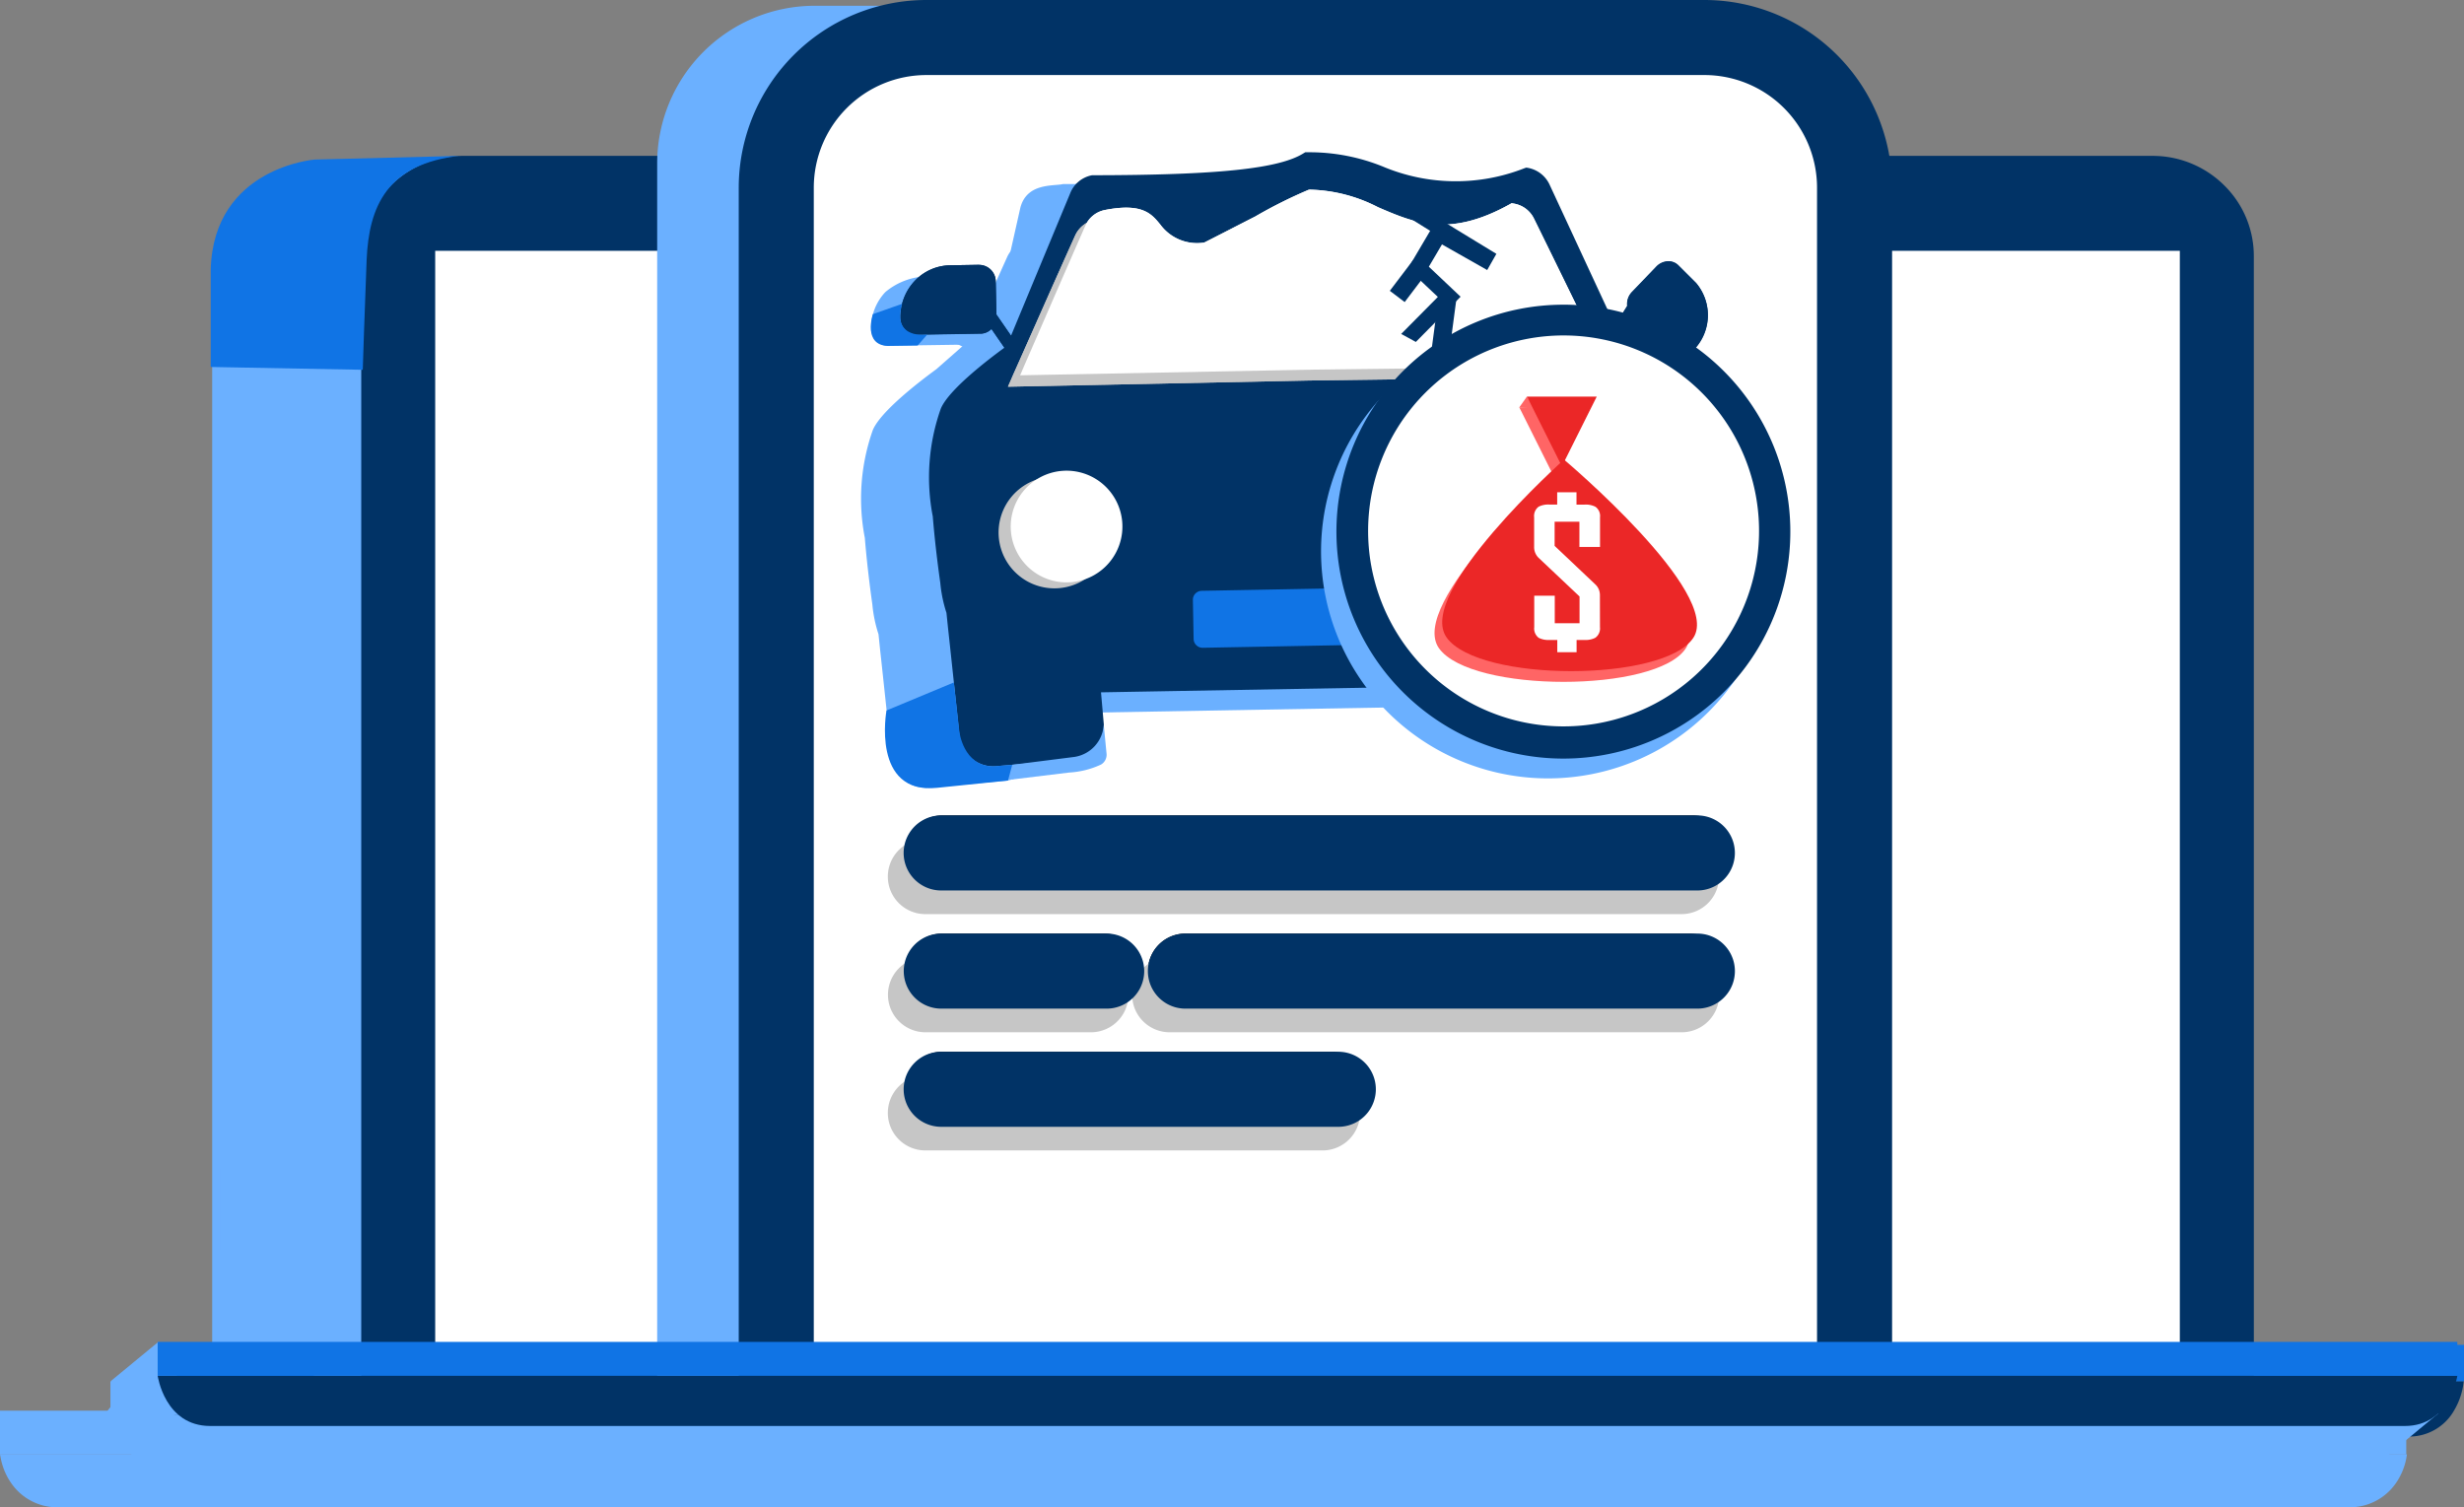<svg id="Group_33160" data-name="Group 33160" xmlns="http://www.w3.org/2000/svg" width="127.644" height="78.084" viewBox="0 0 127.644 78.084">
  <rect x="0" y="0" width="127.644" height="78.084" fill="#808080" stroke="none"/>
  <path id="Path_64920" data-name="Path 64920" d="M6.886,93.28l2.983-3.689,2.955,3.814Z" transform="translate(-1.532 -19.933)" fill="#6bb0ff"/>
  <path id="Path_64921" data-name="Path 64921" d="M21.886,17.134l2.9-3.572,1.448,2.682Z" transform="translate(-4.869 -3.017)" fill="#6bb0ff"/>
  <g id="Group_33080" data-name="Group 33080">
    <g id="Group_33856" data-name="Group 33856">
      <path id="Path_64922" data-name="Path 64922" d="M116.656,80.084H14.414V16.739a5.472,5.472,0,0,1,5.471-5.469h91.3a5.471,5.471,0,0,1,5.469,5.467ZM18.41,16.433h0v59.5h94.247v-59.5Z" transform="translate(-3.207 -2.507)" fill="#6bb0ff"/>
      <path id="Path_64923" data-name="Path 64923" d="M116.806,80.236H14.138V16.677A5.685,5.685,0,0,1,19.814,11H111.13a5.683,5.683,0,0,1,5.671,5.676ZM14.564,79.808H116.382V16.674a5.254,5.254,0,0,0-5.249-5.25H19.815a5.258,5.258,0,0,0-5.248,5.252Zm98.244-3.717H18.136V16.158h94.672Zm-88.3-.432h87.873V17.173H24.51Z" transform="translate(-3.146 -2.446)" fill="#6bb0ff"/>
      <path id="Path_64924" data-name="Path 64924" d="M121.677,99.486H3.168A2.817,2.817,0,0,1,.331,97.169H124.514a2.818,2.818,0,0,1-2.836,2.317" transform="translate(-0.074 -21.619)" fill="#6bb0ff"/>
      <path id="Path_64925" data-name="Path 64925" d="M121.607,99.64v-.428a2.482,2.482,0,0,0,2.157-1.054,3.065,3.065,0,0,0,.407-.834H.534a3.04,3.04,0,0,0,.406.834A2.482,2.482,0,0,0,3.1,99.213H121.607v.428H3.1a2.9,2.9,0,0,1-2.518-1.25,3.373,3.373,0,0,1-.533-1.244L0,96.9h124.69l-.041.246a3.363,3.363,0,0,1-.531,1.244,2.9,2.9,0,0,1-2.515,1.249" transform="translate(-0.001 -21.56)" fill="#6bb0ff"/>
      <rect id="Rectangle_17122" data-name="Rectangle 17122" width="124.227" height="1.845" transform="translate(0.213 73.29)" fill="#6bb0ff"/>
      <path id="Path_64926" data-name="Path 64926" d="M0,93.987H124.653v2.274H0Zm124.227.429H.425v1.417h123.8Z" transform="translate(0 -20.911)" fill="#6bb0ff"/>
      <path id="Path_64927" data-name="Path 64927" d="M127.173,94.7H13.717C11.363,94.7,11,92.108,11,92.108l118.845.134a2.782,2.782,0,0,1-2.673,2.46" transform="translate(-2.448 -20.493)" fill="#013366"/>
      <path id="Path_64928" data-name="Path 64928" d="M127.106,94.849V94.44a2.255,2.255,0,0,0,2.039-1.121,3.365,3.365,0,0,0,.389-.933l-118.35-.128a3.771,3.771,0,0,0,.407,1,2.274,2.274,0,0,0,2.059,1.184H127.105v.407H13.649a2.692,2.692,0,0,1-2.416-1.4,4.074,4.074,0,0,1-.5-1.372l-.033-.233h.233l119.077.134-.03.233a3.694,3.694,0,0,1-.481,1.31,2.669,2.669,0,0,1-2.392,1.33" transform="translate(-2.38 -20.435)" fill="#013366"/>
      <path id="Path_64929" data-name="Path 64929" d="M10.992,89.856H129.879v1.483L10.962,91.256Z" transform="translate(-2.439 -19.992)" fill="#1074e5"/>
      <path id="Path_64930" data-name="Path 64930" d="M10.734,89.6h119.29v1.89h-.2L10.695,91.407ZM129.615,90H11.133l-.022.992,118.506.078Z" transform="translate(-2.38 -19.934)" fill="#1074e5"/>
      <path id="Path_64931" data-name="Path 64931" d="M114.8,88.344h2.119V85.137h-1.938Z" transform="translate(-25.543 -18.942)" fill="#6bb0ff"/>
      <path id="Path_64932" data-name="Path 64932" d="M118.963,78.527H20.916V18.216a5.131,5.131,0,0,1,1.532-3.678,5.252,5.252,0,0,1,3.713-1.529h87.558a5.25,5.25,0,0,1,3.712,1.529,5.131,5.131,0,0,1,1.532,3.676ZM24.75,17.929h0V74.581h90.377V17.929Z" transform="translate(-4.654 -2.894)" fill="#6bb0ff"/>
      <rect id="Rectangle_17123" data-name="Rectangle 17123" width="93.03" height="58.144" transform="translate(21.84 11.749)" fill="#fff"/>
      <path id="Path_64933" data-name="Path 64933" d="M122.113,75.9H24.069V15.592A5.133,5.133,0,0,1,25.6,11.915a5.252,5.252,0,0,1,3.713-1.529h87.554a5.25,5.25,0,0,1,3.712,1.529,5.131,5.131,0,0,1,1.532,3.676ZM27.9,15.305h0V71.957h90.378V15.305Z" transform="translate(-5.355 -2.311)" fill="#013366"/>
      <path id="Path_64934" data-name="Path 64934" d="M51.968.384h42.4a8.164,8.164,0,0,1,8.179,8.144V74.359H43.786V8.528A8.164,8.164,0,0,1,51.965.384" transform="translate(-9.742 -0.085)" fill="#6bb0ff"/>
      <path id="Path_64935" data-name="Path 64935" d="M59.5,2.5H99.8a7.775,7.775,0,0,1,7.775,7.775V73.126H51.72V10.275A7.775,7.775,0,0,1,59.5,2.5" transform="translate(-11.507 -0.556)" fill="#fff"/>
      <path id="Path_64936" data-name="Path 64936" d="M108.968,74.514H49.22V9.719A9.73,9.73,0,0,1,58.939,0h40.31a9.73,9.73,0,0,1,9.719,9.719Zm-55.86-3.888H105.08V9.719a5.838,5.838,0,0,0-5.831-5.831H58.939a5.837,5.837,0,0,0-5.831,5.831Z" transform="translate(-10.951)" fill="#013366"/>
      <path id="Path_64937" data-name="Path 64937" d="M101.1,58.217H62.237a1.944,1.944,0,0,1,0-3.888H101.1a1.944,1.944,0,1,1,0,3.888" transform="translate(-13.415 -12.088)"/>
      <path id="Path_64938" data-name="Path 64938" d="M82.436,73.963h-20.2a1.944,1.944,0,0,1,0-3.888h20.2a1.944,1.944,0,1,1,0,3.888" transform="translate(-13.415 -15.591)"/>
      <path id="Path_64939" data-name="Path 64939" d="M70.6,66.089H62.236a1.944,1.944,0,0,1,0-3.888H70.6a1.944,1.944,0,0,1,0,3.888" transform="translate(-13.415 -13.839)"/>
      <path id="Path_64940" data-name="Path 64940" d="M104.543,66.089H78.426a1.944,1.944,0,1,1,0-3.888h26.117a1.944,1.944,0,1,1,0,3.888" transform="translate(-17.017 -13.839)"/>
      <path id="Path_64941" data-name="Path 64941" d="M123.766,96.89H10.079c-2.359,0-2.721-2.6-2.721-2.6H126.487s-.362,2.6-2.721,2.6" transform="translate(-1.637 -20.979)" fill="#6bb0ff"/>
      <rect id="Rectangle_17124" data-name="Rectangle 17124" width="119.129" height="1.757" transform="translate(5.721 71.555)" fill="#6bb0ff"/>
      <path id="Path_64942" data-name="Path 64942" d="M159.788,94.176h1.944l-2.533,2.1Z" transform="translate(-35.421 -20.954)" fill="#6bb0ff"/>
      <path id="Path_64943" data-name="Path 64943" d="M7.386,91.433,9.853,89.4s1.061,1.3.969,2.028-2.3,1.093-2.3,1.093Z" transform="translate(-1.643 -19.892)" fill="#6bb0ff"/>
      <path id="Path_64944" data-name="Path 64944" d="M126.915,94.265H13.228c-2.359,0-2.721-2.6-2.721-2.6H129.636s-.362,2.6-2.721,2.6" transform="translate(-2.338 -20.395)" fill="#013366"/>
      <rect id="Rectangle_17125" data-name="Rectangle 17125" width="119.129" height="1.757" transform="translate(8.168 69.514)" fill="#1074e5"/>
      <path id="Path_64945" data-name="Path 64945" d="M100.276,59.792H61.1a1.944,1.944,0,1,1,0-3.888h39.172a1.944,1.944,0,0,1,0,3.888" transform="translate(-13.163 -12.438)" fill="#c6c6c6"/>
      <path id="Path_64946" data-name="Path 64946" d="M60.522,57.394l.823-1.231.883,1.16Z" transform="translate(-13.466 -12.496)" fill="#c6c6c6"/>
      <path id="Path_64947" data-name="Path 64947" d="M113.658,57.612l-.824,1.231-.882-1.159Z" transform="translate(-24.908 -12.818)" fill="#c6c6c6"/>
      <path id="Path_64948" data-name="Path 64948" d="M101.325,58.217H62.152a1.944,1.944,0,1,1,0-3.888h39.173a1.944,1.944,0,0,1,0,3.888" transform="translate(-13.396 -12.088)" fill="#013366"/>
      <path id="Path_64949" data-name="Path 64949" d="M103.9,67.665H77.375a1.944,1.944,0,1,1,0-3.888H103.9a1.944,1.944,0,1,1,0,3.888" transform="translate(-16.783 -14.19)" fill="#c6c6c6"/>
      <path id="Path_64950" data-name="Path 64950" d="M76.792,65.267l.823-1.231L78.5,65.2Z" transform="translate(-17.086 -14.248)" fill="#c6c6c6"/>
      <path id="Path_64951" data-name="Path 64951" d="M113.658,65.485l-.824,1.231-.881-1.16Z" transform="translate(-24.909 -14.57)" fill="#c6c6c6"/>
      <path id="Path_64952" data-name="Path 64952" d="M104.945,66.089H78.424a1.944,1.944,0,0,1,0-3.888h26.522a1.944,1.944,0,1,1,0,3.888" transform="translate(-17.016 -13.839)" fill="#013366"/>
      <path id="Path_64953" data-name="Path 64953" d="M81.676,75.537H61.1a1.944,1.944,0,1,1,0-3.888H81.676a1.944,1.944,0,1,1,0,3.888" transform="translate(-13.163 -15.941)" fill="#c6c6c6"/>
      <path id="Path_64954" data-name="Path 64954" d="M60.522,73.14l.823-1.231.883,1.16Z" transform="translate(-13.466 -15.999)" fill="#c6c6c6"/>
      <path id="Path_64955" data-name="Path 64955" d="M89.736,73.358l-.823,1.231-.882-1.159Z" transform="translate(-19.586 -16.322)" fill="#c6c6c6"/>
      <path id="Path_64956" data-name="Path 64956" d="M82.726,73.963H62.153a1.944,1.944,0,0,1,0-3.888H82.726a1.944,1.944,0,1,1,0,3.888" transform="translate(-13.396 -15.591)" fill="#013366"/>
      <path id="Path_64957" data-name="Path 64957" d="M69.677,67.665H61.108a1.944,1.944,0,1,1,0-3.888h8.569a1.944,1.944,0,1,1,0,3.888" transform="translate(-13.164 -14.19)" fill="#c6c6c6"/>
      <path id="Path_64958" data-name="Path 64958" d="M60.522,65.267l.823-1.231.883,1.16Z" transform="translate(-13.466 -14.248)" fill="#c6c6c6"/>
      <path id="Path_64959" data-name="Path 64959" d="M74.3,65.485l-.823,1.231-.882-1.16Z" transform="translate(-16.153 -14.57)" fill="#c6c6c6"/>
      <path id="Path_64960" data-name="Path 64960" d="M70.728,66.089H62.16a1.944,1.944,0,0,1,0-3.888h8.568a1.944,1.944,0,0,1,0,3.888" transform="translate(-13.398 -13.839)" fill="#013366"/>
      <path id="Path_64961" data-name="Path 64961" d="M60.562,40.576v-.045a.116.116,0,0,0,.044.047Z" transform="translate(-13.475 -9.018)" fill="#ff6565"/>
      <path id="Path_64962" data-name="Path 64962" d="M61.986,19.447l.04-.065.018.023c-.019.012-.038.03-.058.041" transform="translate(-13.791 -4.312)" fill="#ff6565"/>
      <path id="Path_64963" data-name="Path 64963" d="M107.781,39.655l0-.005V39.7h-.045a.318.318,0,0,0,.041-.044" transform="translate(-23.972 -8.822)" fill="#ff6565"/>
      <path id="Path_64964" data-name="Path 64964" d="M62.086,39.1v-.045a.116.116,0,0,0,.044.047Z" transform="translate(-13.814 -8.689)" fill="#6bb0ff"/>
      <path id="Path_64965" data-name="Path 64965" d="M63.511,17.97l.04-.065.018.023c-.019.012-.038.03-.058.041" transform="translate(-14.131 -3.984)" fill="#6bb0ff"/>
      <path id="Path_64966" data-name="Path 64966" d="M109.3,38.179l0-.005v.046l-.045,0a.32.32,0,0,0,.041-.044" transform="translate(-24.31 -8.493)" fill="#6bb0ff"/>
      <path id="Path_64967" data-name="Path 64967" d="M26.968,10.386l-7.537.19s-5.237.4-5.39,5.682v5.063l7.876.146s.1-3.216.2-5.7c.118-2.766,1.061-4.976,4.847-5.386" transform="translate(-3.124 -2.311)" fill="#1074e5"/>
      <path id="Path_64968" data-name="Path 64968" d="M58.029,22.026l.039-.062.017.023c-.019.012-.037.027-.055.039" transform="translate(-12.911 -4.887)" fill="#6bb0ff"/>
      <path id="Path_64969" data-name="Path 64969" d="M102.763,41.552l0-.005v.044h-.044a.3.3,0,0,0,.04-.043" transform="translate(-22.855 -9.244)" fill="#6bb0ff"/>
      <path id="Path_64970" data-name="Path 64970" d="M93.271,21.145h.138l-.07.05c.933.634,2.919,2.062,3.351,2.993a4.886,4.886,0,0,1,.389,1.629,22.16,22.16,0,0,1-.233,4.245c-.049.38-.089.738-.121,1.055-.045,1.352.2,1.733.242,1.788l.147.078-.01.2a7.078,7.078,0,0,1-.331,1.843l-.006.985c0,.68-.01,1.342-.012,2s-.01,1.312-.015,1.989a1.019,1.019,0,0,1-.3.724,2.036,2.036,0,0,1-1.3.558,1.576,1.576,0,0,1-.191.009l-3.723.065c-.163,0-.389.019-.618.033-1.172.074-1.965.1-2.309-.229a.532.532,0,0,1-.174-.389v-.111l.974-1.517-22.821.4.145,1.668a1.762,1.762,0,0,1-1.7,1.819l-3.783.337a1.762,1.762,0,0,1-1.982-1.5c-.1-.956-.2-1.895-.3-2.833s-.2-1.882-.306-2.843l-.078-.76a7.033,7.033,0,0,1-.32-1.555c-.018-.132-.248-1.7-.389-3.44a10.665,10.665,0,0,1,.411-5.577c.4-.975,2.436-2.534,3.3-3.165l1.711-1.506a.812.812,0,0,1-.515.243l-.056,0-3.654.054a.87.87,0,0,1-.872-.855,2.72,2.72,0,0,1,.739-1.928,3.5,3.5,0,0,1,2.213-.815l1.5-.025c.475,0-1.515.909-1.51,1.384l2.416,1.19.755,1.095,1.619-7.2c.334-1.281,1.687-1.113,2.182-1.217l.031-.007h.031c6.5-.007,7.648.306,8.922-.5l.078-.046h.2l.05,0h.07a10.111,10.111,0,0,1,3.69.736,9.731,9.731,0,0,0,7.363.083l.078-.025.078.012a1.54,1.54,0,0,1,1.131.877l3.388,7.3" transform="translate(-12.764 -2.573)" fill="#6bb0ff"/>
      <path id="Path_64971" data-name="Path 64971" d="M104.348,21.82l-.33.524-.634,1.007-.025.037-.06-.038-.474-.311.187-.295.635-1.011.168-.268Z" transform="translate(-22.878 -4.776)" fill="#6bb0ff"/>
      <path id="Path_64972" data-name="Path 64972" d="M65.687,23.826l-.521.37-.016-.02-.673-.975-.369-.54.517-.37.11.16.755,1.095Z" transform="translate(-14.264 -4.96)" fill="#6bb0ff"/>
      <path id="Path_64973" data-name="Path 64973" d="M67.778,35.831a2.893,2.893,0,1,1-3.134-2.63h0a2.892,2.892,0,0,1,3.133,2.63h0" transform="translate(-13.795 -7.384)" fill="#6bb0ff"/>
      <path id="Path_64974" data-name="Path 64974" d="M102.43,35.427A2.893,2.893,0,1,1,99.3,32.795a2.893,2.893,0,0,1,3.133,2.633Z" transform="translate(-21.505 -7.294)" fill="#6bb0ff"/>
      <path id="Path_64975" data-name="Path 64975" d="M68.591,35.423a2.893,2.893,0,1,1-3.134-2.63h0a2.893,2.893,0,0,1,3.133,2.63" transform="translate(-13.976 -7.294)" fill="#6bb0ff"/>
      <path id="Path_64976" data-name="Path 64976" d="M103.169,34.776a2.893,2.893,0,1,1-3.134-2.63h0a2.893,2.893,0,0,1,3.133,2.63" transform="translate(-21.669 -7.15)" fill="#6bb0ff"/>
      <path id="Path_64977" data-name="Path 64977" d="M86.546,41.173l-11.838.22a.473.473,0,0,0-.323.141.46.46,0,0,0-.13.334l.038,2.022a.467.467,0,0,0,.474.454L86.6,44.122h.033a.467.467,0,0,0,.421-.474l-.04-2.022a.467.467,0,0,0-.473-.453m-.205,2.241L75,43.627,74.973,42.1l11.339-.209Z" transform="translate(-16.521 -9.161)" fill="#6bb0ff"/>
      <path id="Path_64978" data-name="Path 64978" d="M87.238,40.508l-11.838.22a.473.473,0,0,0-.323.141.463.463,0,0,0-.13.334l.038,2.022a.466.466,0,0,0,.474.454L87.3,43.457h.033a.464.464,0,0,0,.292-.142.458.458,0,0,0,.13-.333l-.039-2.022a.467.467,0,0,0-.473-.453m-.2,2.238L75.7,42.959l-.028-1.526,11.339-.209Z" transform="translate(-16.675 -9.013)" fill="#6bb0ff"/>
      <path id="Path_64979" data-name="Path 64979" d="M93.82,23.874l-15.6.211-15.591.321.193-.439c0-.011.033-.073.078-.183.412-.915,2.249-5.077,3.212-7.212a1.445,1.445,0,0,1,1.058-.821c1.981-.379,2.465.2,2.931.76.384.467.785.942,2.336.933.27-.129,1.563-.785,2.721-1.369a25.027,25.027,0,0,1,2.859-1.4h.045a.351.351,0,0,1,.07,0,8.371,8.371,0,0,1,3.562.91c1.949.825,3.786,1.614,7.036-.172l.084-.047.095.017A1.451,1.451,0,0,1,90,16.157c1.059,2.114,3.083,6.215,3.529,7.1a1.8,1.8,0,0,0,.086.173Z" transform="translate(-13.935 -3.264)" fill="#6bb0ff"/>
      <path id="Path_64980" data-name="Path 64980" d="M93.786,23.2l-15.177.185-15.169.295.187-.435c0-.01.032-.073.078-.182.4-.905,2.181-5.023,3.115-7.137a1.4,1.4,0,0,1,1.028-.812c1.927-.372,2.4.2,2.853.757a2.371,2.371,0,0,0,2.276.933c.261-.128,1.519-.778,2.644-1.351a24.2,24.2,0,0,1,2.78-1.389h.043a.32.32,0,0,1,.067,0,8.083,8.083,0,0,1,3.468.907c1.9.819,3.687,1.6,6.842-.16l.082-.047.093.017a1.419,1.419,0,0,1,1.057.769c1.036,2.1,3.011,6.16,3.447,7.042a1.754,1.754,0,0,0,.082.173Z" transform="translate(-14.115 -3.129)" fill="#6bb0ff"/>
      <path id="Path_64981" data-name="Path 64981" d="M92.693,21.166l-.5-.364,1.234-1.682-1.011-1.287.752-1.718L91.964,15.1l.395-.47,1.563,1.312-.789,1.8L94.2,19.1Z" transform="translate(-20.461 -3.254)" fill="#6bb0ff"/>
      <rect id="Rectangle_17126" data-name="Rectangle 17126" width="0.615" height="2.903" transform="translate(73.022 13.138) rotate(-60.453)" fill="#6bb0ff"/>
      <rect id="Rectangle_17127" data-name="Rectangle 17127" width="2.013" height="0.614" transform="translate(70.855 15.952) rotate(-52.834)" fill="#6bb0ff"/>
      <path id="Path_64982" data-name="Path 64982" d="M96.224,23.819l-.669.058-.069-.793-2.209-.22.273-2.255.667.078-.19,1.575,2.081.205Z" transform="translate(-20.753 -4.585)" fill="#6bb0ff"/>
      <path id="Path_64983" data-name="Path 64983" d="M71.458,12.193,70.436,13.2l1.322.551Z" transform="translate(-15.672 -2.713)" fill="#6bb0ff"/>
      <path id="Path_64984" data-name="Path 64984" d="M60.6,18.779l-1.019.984s2.769,2,2.806,2.026,2.046.952,2.046.952l.892-.809-.652-.761Z" transform="translate(-13.256 -4.178)" fill="#6bb0ff"/>
      <path id="Path_64985" data-name="Path 64985" d="M61.668,41.011v-.044a.119.119,0,0,0,.043.045Z" transform="translate(-13.721 -9.115)" fill="#6bb0ff"/>
      <path id="Path_64986" data-name="Path 64986" d="M63.047,20.6l.039-.062.017.023c-.019.012-.037.027-.055.039" transform="translate(-14.028 -4.569)" fill="#6bb0ff"/>
      <path id="Path_64987" data-name="Path 64987" d="M107.291,40.125l0-.005v.044h-.044a.3.3,0,0,0,.04-.043" transform="translate(-23.863 -8.926)" fill="#6bb0ff"/>
      <path id="Path_64988" data-name="Path 64988" d="M94.163,19.739l-.5-.364L94.9,17.694l-1.011-1.287.752-1.718-1.211-1.017.395-.47,1.563,1.312-.789,1.8,1.071,1.365Z" transform="translate(-20.788 -2.937)" fill="#eb2727"/>
      <path id="Path_64989" data-name="Path 64989" d="M100.987,20.466a.89.89,0,0,1-.565.277l-.059.005a.726.726,0,0,1-.522-.211l-1.83-1.822-.636,1.005h.138l-.07.05c.933.634,2.919,2.062,3.351,2.993a4.87,4.87,0,0,1,.389,1.633,22.162,22.162,0,0,1-.233,4.245c-.049.38-.088.738-.121,1.055-.045,1.352.2,1.732.241,1.788l.148.078-.011.2a7.047,7.047,0,0,1-.331,1.843l-.006.985c0,.68-.01,1.342-.012,2s-.01,1.312-.015,1.989a1.016,1.016,0,0,1-.3.724,2.038,2.038,0,0,1-1.3.558q-.1.009-.191.009l-3.722.065c-.163,0-.389.019-.618.033-1.172.073-1.965.095-2.308-.229a.532.532,0,0,1-.174-.389v-.111l.974-1.517-22.821.4.146,1.668a1.764,1.764,0,0,1-1.7,1.819l-3.785.33a1.761,1.761,0,0,1-1.983-1.5c-.1-.956-.2-1.895-.3-2.832s-.2-1.882-.306-2.844l-.078-.759a7.077,7.077,0,0,1-.32-1.555c-.018-.132-.248-1.7-.389-3.44a10.66,10.66,0,0,1,.414-5.578c.4-.975,2.436-2.534,3.3-3.165l-.671-.975a.812.812,0,0,1-.515.243l-.056,0-3.273.054a.869.869,0,0,1-.872-.851,2.722,2.722,0,0,1,.739-1.929A2.556,2.556,0,0,1,62.562,16l1.5-.025a.864.864,0,0,1,.868.855l.037,1.72.755,1.095,3.069-7.386a1.513,1.513,0,0,1,1.094-.917l.031-.007h.032c6.5-.007,9.663-.337,10.937-1.143l.078-.047h.2l.05,0h.071a10.144,10.144,0,0,1,3.69.736,9.731,9.731,0,0,0,7.363.084l.078-.025.078.012a1.54,1.54,0,0,1,1.131.877l3.388,7.3.635-1.011a.9.9,0,0,1,.253-.734l1.252-1.3a.884.884,0,0,1,.622-.282.718.718,0,0,1,.526.21l.909.908a2.574,2.574,0,0,1-.213,3.561" transform="translate(-13.347 -2.257)" fill="#013366"/>
      <path id="Path_64990" data-name="Path 64990" d="M108.878,20.392l-.33.524-.636,1.005-.025.037-.06-.038-.474-.311.187-.295.635-1.011.168-.268Z" transform="translate(-23.885 -4.458)" fill="#013366"/>
      <path id="Path_64991" data-name="Path 64991" d="M111.973,18.518l-.91-.907a.715.715,0,0,0-.526-.211.884.884,0,0,0-.622.282l-1.252,1.305a.9.9,0,0,0-.252.735.735.735,0,0,0,.206.438l.167.169,1.83,1.821a.718.718,0,0,0,.522.211l.06-.005a.892.892,0,0,0,.565-.277,2.575,2.575,0,0,0,.214-3.561m-.669,3.11a.263.263,0,0,1-.177.088.112.112,0,0,1-.072-.026L109.065,19.7c-.047-.046-.033-.167.056-.258l1.252-1.3a.266.266,0,0,1,.181-.089.106.106,0,0,1,.07.026l.913.907a1.926,1.926,0,0,1-.226,2.647" transform="translate(-24.12 -3.871)" fill="#013366"/>
      <path id="Path_64992" data-name="Path 64992" d="M67.155,22.281l-.521.37-.016-.02-.673-.975-.369-.54.517-.37.11.16L66.959,22Z" transform="translate(-14.59 -4.616)" fill="#013366"/>
      <path id="Path_64993" data-name="Path 64993" d="M64.055,17.642l-1.494.026a2.556,2.556,0,0,0-1.831.814,2.721,2.721,0,0,0-.739,1.931.871.871,0,0,0,.871.855l3.273-.055.056,0a.81.81,0,0,0,.515-.243.1.1,0,0,0,.019-.016.887.887,0,0,0,.24-.622v-.108l-.037-1.72a.864.864,0,0,0-.869-.855m.064,2.923-3.273.06a.219.219,0,0,1-.218-.221,2.052,2.052,0,0,1,.559-1.471,1.955,1.955,0,0,1,1.388-.617l1.494-.025a.223.223,0,0,1,.222.219l.036,1.829a.228.228,0,0,1-.061.164.217.217,0,0,1-.147.063" transform="translate(-13.347 -3.925)" fill="#013366"/>
      <path id="Path_64994" data-name="Path 64994" d="M72.308,34.4a2.893,2.893,0,1,1-3.134-2.63h0a2.893,2.893,0,0,1,3.133,2.63" transform="translate(-14.803 -7.067)" fill="#c6c6c6"/>
      <path id="Path_64995" data-name="Path 64995" d="M106.958,34a2.893,2.893,0,1,1-3.134-2.63h0A2.893,2.893,0,0,1,106.958,34" transform="translate(-22.512 -6.977)" fill="#c6c6c6"/>
      <path id="Path_64996" data-name="Path 64996" d="M73.117,34a2.893,2.893,0,1,1-3.134-2.63h0A2.893,2.893,0,0,1,73.117,34" transform="translate(-14.983 -6.976)" fill="#fff"/>
      <path id="Path_64997" data-name="Path 64997" d="M107.7,33.349a2.893,2.893,0,1,1-3.134-2.63h0a2.893,2.893,0,0,1,3.133,2.63" transform="translate(-22.677 -6.832)" fill="#fff"/>
      <path id="Path_64998" data-name="Path 64998" d="M91.77,39.081l-11.838.22a.473.473,0,0,0-.323.141.46.46,0,0,0-.13.334l.038,2.022a.467.467,0,0,0,.474.454l11.837-.221h.033a.464.464,0,0,0,.292-.142.458.458,0,0,0,.13-.333l-.039-2.022a.467.467,0,0,0-.473-.453m-.205,2.241-11.339.213L80.2,40.009,91.537,39.8Z" transform="translate(-17.683 -8.695)" fill="#1074e5"/>
      <rect id="Rectangle_17128" data-name="Rectangle 17128" width="11.832" height="1.849" transform="translate(62.25 31.11)" fill="#1074e5"/>
      <path id="Path_64999" data-name="Path 64999" d="M59.636,20.247l-1.511.533s-.527,1.6.778,1.646l1.542-.023.5-.568s-1.851.288-1.3-1.589" transform="translate(-12.909 -4.505)" fill="#1074e5"/>
      <path id="Path_65000" data-name="Path 65000" d="M65.555,49.739l-1.011.078c-1.531-.034-1.728-1.807-1.728-1.807L62.53,45.47l-3.488,1.452s-.8,4.354,2.616,4.007,3.678-.377,3.678-.377" transform="translate(-13.118 -10.117)" fill="#1074e5"/>
      <path id="Path_65001" data-name="Path 65001" d="M72.182,48.278l.146,1.5a.586.586,0,0,1-.288.571,4.494,4.494,0,0,1-1.65.413l-2.948.358v-.759l3.212-.407a1.789,1.789,0,0,0,1.529-1.678" transform="translate(-15.005 -10.742)" fill="#6bb0ff"/>
      <path id="Path_65002" data-name="Path 65002" d="M98.348,22.447l-15.6.211-15.591.321.193-.439c0-.011.033-.073.078-.183.412-.915,2.249-5.077,3.212-7.212a1.445,1.445,0,0,1,1.058-.821c1.981-.379,2.465.2,2.931.76.384.467.785.942,2.336.933.271-.129,1.563-.785,2.721-1.369a25.049,25.049,0,0,1,2.86-1.406H82.6a.35.35,0,0,1,.07,0,8.371,8.371,0,0,1,3.562.91c1.949.825,3.786,1.614,7.036-.172l.084-.047.095.017a1.451,1.451,0,0,1,1.085.778c1.059,2.114,3.083,6.215,3.529,7.1a1.791,1.791,0,0,0,.086.173Z" transform="translate(-14.943 -2.946)" fill="#c6c6c6"/>
      <rect id="Rectangle_17129" data-name="Rectangle 17129" width="0.615" height="2.903" transform="translate(74.165 12.029) rotate(-60.453)" fill="#eb2727"/>
      <rect id="Rectangle_17130" data-name="Rectangle 17130" width="2.013" height="0.614" transform="translate(71.998 14.843) rotate(-52.834)" fill="#eb2727"/>
      <path id="Path_65003" data-name="Path 65003" d="M97.694,22.4l-.669.058-.069-.793-2.209-.22.273-2.255.667.078-.19,1.575,2.081.205Z" transform="translate(-21.081 -4.269)" fill="#eb2727"/>
      <path id="Path_65004" data-name="Path 65004" d="M98.314,21.773l-15.177.185-15.169.295.187-.435c0-.01.032-.073.078-.182.4-.905,2.181-5.023,3.115-7.137a1.4,1.4,0,0,1,1.028-.812c1.927-.372,2.4.2,2.853.757a2.371,2.371,0,0,0,2.276.933c.261-.128,1.519-.778,2.644-1.351a24.2,24.2,0,0,1,2.78-1.389h.043a.32.32,0,0,1,.067,0,8.083,8.083,0,0,1,3.468.907c1.9.819,3.687,1.6,6.842-.16l.082-.047.093.017a1.419,1.419,0,0,1,1.057.769c1.036,2.1,3.011,6.16,3.447,7.042a1.748,1.748,0,0,0,.082.173Z" transform="translate(-15.122 -2.811)" fill="#fff"/>
      <path id="Path_65005" data-name="Path 65005" d="M98.348,22.447l-15.6.211-15.591.321.193-.439c0-.011.033-.073.078-.183.412-.915,2.249-5.077,3.212-7.212a1.445,1.445,0,0,1,1.058-.821c1.981-.379,2.465.2,2.931.76.384.467.785.942,2.336.933.271-.129,1.563-.785,2.721-1.369a25.049,25.049,0,0,1,2.86-1.406H82.6a.35.35,0,0,1,.07,0,8.371,8.371,0,0,1,3.562.91c1.949.825,3.786,1.614,7.036-.172l.084-.047.095.017a1.451,1.451,0,0,1,1.085.778c1.059,2.114,3.083,6.215,3.529,7.1a1.791,1.791,0,0,0,.086.173Z" transform="translate(-14.943 -2.946)" fill="#c6c6c6"/>
      <path id="Path_65006" data-name="Path 65006" d="M98.314,21.773l-15.177.185-15.169.295.187-.435c0-.01.032-.073.078-.182.4-.905,2.181-5.023,3.115-7.137a1.4,1.4,0,0,1,1.028-.812c1.927-.372,2.4.2,2.853.757a2.371,2.371,0,0,0,2.276.933c.261-.128,1.519-.778,2.644-1.351a24.2,24.2,0,0,1,2.78-1.389h.043a.32.32,0,0,1,.067,0,8.083,8.083,0,0,1,3.468.907c1.9.819,3.687,1.6,6.842-.16l.082-.047.093.017a1.419,1.419,0,0,1,1.057.769c1.036,2.1,3.011,6.16,3.447,7.042a1.748,1.748,0,0,0,.082.173Z" transform="translate(-15.122 -2.811)" fill="#fff"/>
      <path id="Path_65007" data-name="Path 65007" d="M94.014,20.65l-.76-.414,1.9-1.917L93.6,16.853l1.155-1.959-1.86-1.159L93.5,13.2l2.4,1.494-1.213,2.059,1.645,1.555Z" transform="translate(-20.668 -2.937)" fill="#013366"/>
      <path id="Path_65008" data-name="Path 65008" d="M95.839,15.913l.672-.827,2.33,1.42-.476.839Z" transform="translate(-21.323 -3.356)" fill="#013366"/>
      <rect id="Rectangle_17131" data-name="Rectangle 17131" width="2.013" height="0.965" transform="translate(71.998 15.065) rotate(-52.834)" fill="#013366"/>
      <path id="Path_65009" data-name="Path 65009" d="M99.472,23.685l-.927.074-.1-1-3.061-.277.378-2.846.924.1-.264,1.987,2.883.259Z" transform="translate(-21.223 -4.369)" fill="#013366"/>
      <path id="Path_65010" data-name="Path 65010" d="M99.775,23.213a10.126,10.126,0,1,0,3.955.8,10.126,10.126,0,0,0-3.955-.8m0-1.594A11.757,11.757,0,1,1,88.018,33.376,11.757,11.757,0,0,1,99.775,21.619" transform="translate(-19.583 -4.81)" fill="#6bb0ff"/>
      <path id="Path_65011" data-name="Path 65011" d="M96.752,42.36a11,11,0,1,1,4.265.861" transform="translate(-20.028 -4.722)" fill="#fff"/>
      <path id="Path_65012" data-name="Path 65012" d="M100.8,21.893a10.126,10.126,0,1,0,3.955.8,10.126,10.126,0,0,0-3.955-.8m0-1.594A11.757,11.757,0,1,1,89.043,32.056,11.757,11.757,0,0,1,100.8,20.3" transform="translate(-19.811 -4.516)" fill="#013366"/>
      <path id="Path_65013" data-name="Path 65013" d="M101.888,31.337s-7.746,6.92-6.07,9.227,11.258,2.307,12.774,0-6.7-9.227-6.7-9.227" transform="translate(-21.266 -6.972)" fill="#ff6565"/>
      <path id="Path_65014" data-name="Path 65014" d="M101.227,26.979l.4-.565.378.628Z" transform="translate(-22.522 -5.877)" fill="#ff6565"/>
      <path id="Path_65015" data-name="Path 65015" d="M103.032,30.751l-1.805-3.611h3.611Z" transform="translate(-22.522 -6.039)" fill="#ff6565"/>
      <path id="Path_65016" data-name="Path 65016" d="M103.548,30.036l-1.805-3.611h3.611Z" transform="translate(-22.637 -5.879)" fill="#eb2727"/>
      <path id="Path_65017" data-name="Path 65017" d="M102.4,30.624s-7.746,6.92-6.07,9.227,11.258,2.307,12.774,0-6.7-9.227-6.7-9.227" transform="translate(-21.381 -6.814)" fill="#eb2727"/>
      <path id="Path_65018" data-name="Path 65018" d="M105.623,39.792a.592.592,0,0,1-.246.551,1.119,1.119,0,0,1-.565.11l-.2,0h-.2v.633h-1v-.633h-.2q-.132,0-.2,0a1.108,1.108,0,0,1-.561-.11.6.6,0,0,1-.233-.551V38.16h1.063v1.426h1.284V38.2l-2.119-2a.766.766,0,0,1-.233-.578V34.1a.6.6,0,0,1,.233-.551,1.108,1.108,0,0,1,.561-.11q.069,0,.2,0t.2,0v-.636h1v.638q.069,0,.208,0t.208,0a1.108,1.108,0,0,1,.561.11.58.58,0,0,1,.242.544v1.539h-1.068V34.326h-1.284v1.253l2.1,1.987a.753.753,0,0,1,.246.578Z" transform="translate(-22.739 -7.301)" fill="#fff"/>
    </g>
  </g>
</svg>
